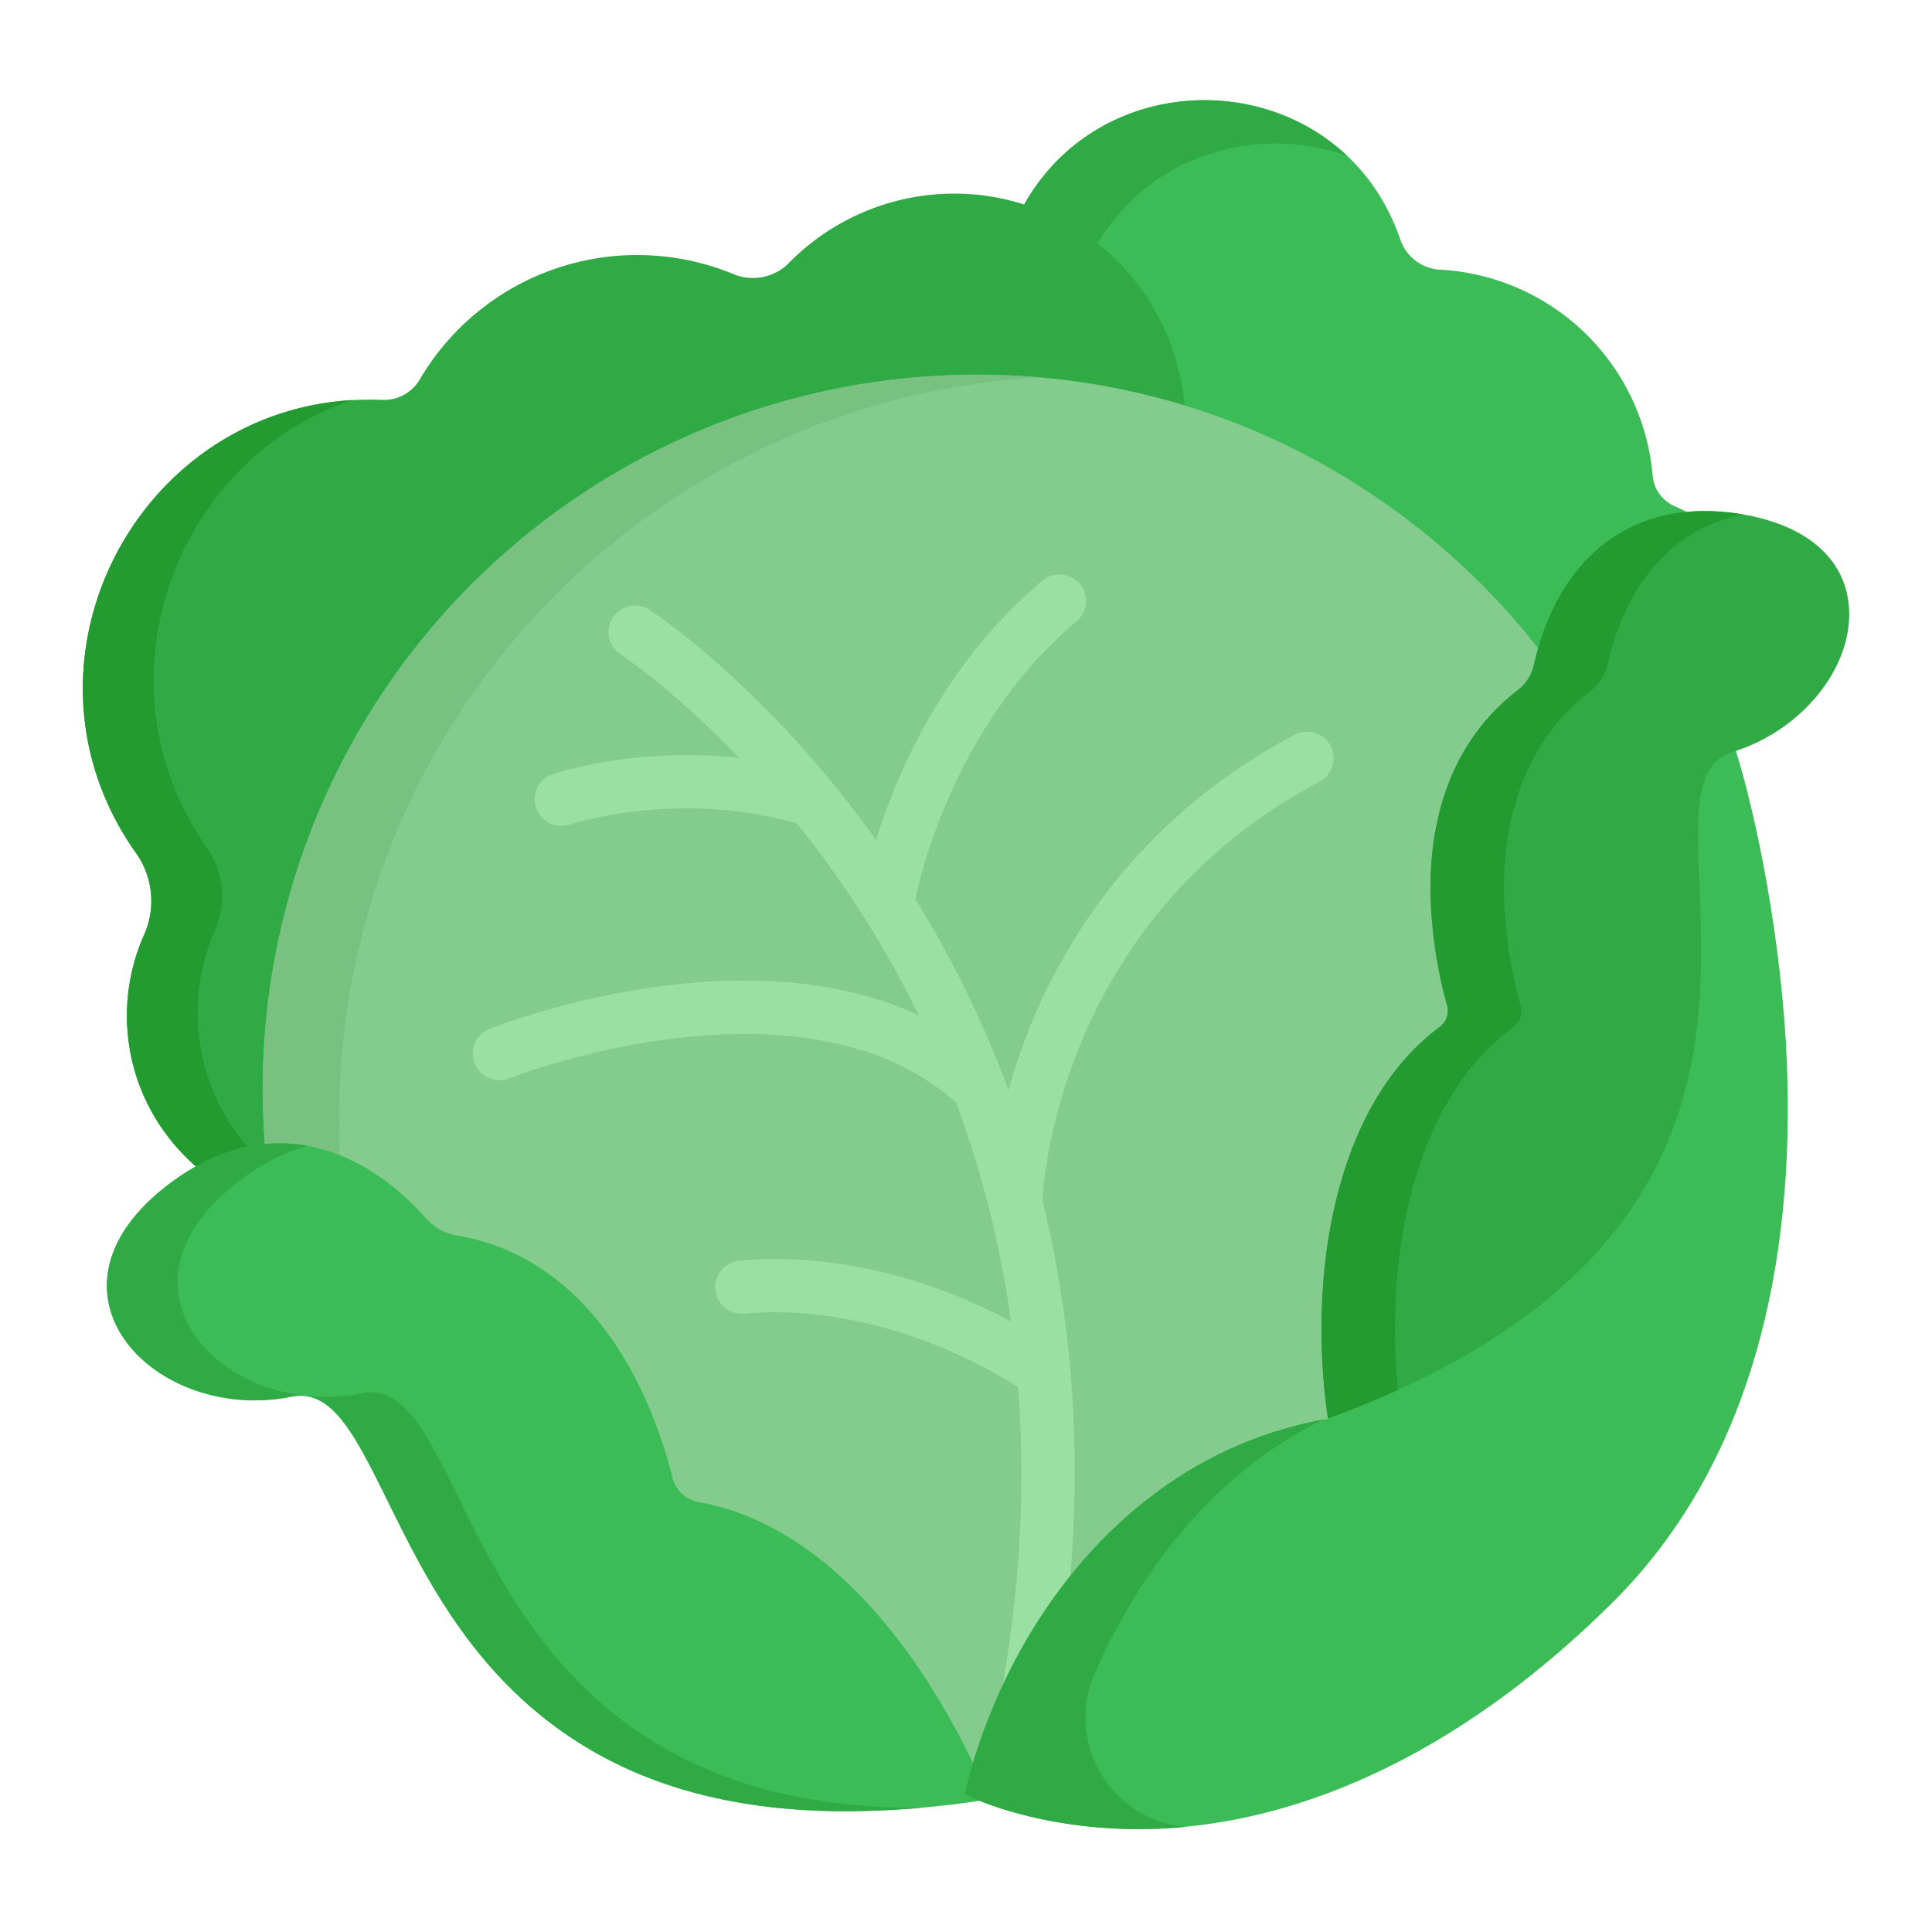 <svg xmlns="http://www.w3.org/2000/svg" viewBox="0 0 560 560"><path d="M485.43,146.72a10.62,10.62,0,0,1-6.4-8.85,65.38,65.38,0,0,0-61.78-59.71,12.93,12.93,0,0,1-11.46-9C388.59,19.53,320.91,15.32,296.46,60l-.59,1.07,1.17.39a65.85,65.85,0,0,1,44.45,57.63,203.82,203.82,0,0,1,104,71.66l1.27,1.65.54-2c3.68-13.81,14-37.37,41.45-40l3.51-.38C488.07,148,486.9,147.36,485.43,146.72Z" fill="#3bbc56"/><path d="M390.51,45.22C363.65,19.78,316.11,24.11,296.46,60l-.59,1.07,1.17.39a64.81,64.81,0,0,1,20,11C332.33,44.67,364.38,35.86,390.51,45.22Z" fill="#30aa44"/><polygon points="88.04 334.04 88.11 334.05 88.39 332.01 88.04 334.04" fill="#30aa44"/><path d="M83.1,333.48h0c0-1.23,0-.79,0-2.06Z" fill="#30aa44"/><path d="M280.32,56.22A67.25,67.25,0,0,0,228.88,76a14.65,14.65,0,0,1-16.06,3.54A73.13,73.13,0,0,0,121.66,110a12,12,0,0,1-10.85,5.91c-68.91-2.81-111.23,75-71.45,131.28a24,24,0,0,1,2.49,23.61c-10.12,22.56-5.29,50.72,16.57,68.74A47.13,47.13,0,0,1,79,333.44c-10-122.75,86.4-222.79,204.05-222.79a205.17,205.17,0,0,1,60.58,9.11C340.85,82.48,312.12,58,280.32,56.22Z" fill="#30aa44"/><path d="M62.36,269.58a24.79,24.79,0,0,0-2.48-24C26.07,197,51.57,132.46,102.29,115.94c-63.79,3.62-101,77.34-62.93,131.21a24,24,0,0,1,2.48,23.61c-10.12,22.56-5.28,50.72,16.58,68.74a48.52,48.52,0,0,1,14.85-5.38A59.41,59.41,0,0,1,62.36,269.58Z" fill="#239b31"/><path d="M447.13,189.54A208.86,208.86,0,0,0,376,130.62a204.66,204.66,0,0,0-92.95-22,207,207,0,0,0-206.09,225l1-.08c27.93-1.95,47.52,25.22,47.71,25.5l.28.39.48,0c23.45,1.79,42,15.12,55.18,39.63a130.68,130.68,0,0,1,12.84,36.66l.13.81.82.06c40.35,2.58,70.16,43.32,87.07,80.27,14.95-52.54,49-96.76,102.71-105.71l1-.16-.13-1c-.12-.83-10.79-83.56,36.38-113.36l.7-.43-.28-.78c-.24-.66-23.34-66.92,22.46-96.64l.41-.26.05-.48a63.66,63.66,0,0,1,1.58-7.63l.13-.49Z" fill="#83cc8e"/><path d="M301.63,109.42q-9.24-.81-18.62-.82a207,207,0,0,0-206.09,225l1-.08a44.17,44.17,0,0,1,20.74,3.77C91.71,214.63,185.74,115.67,301.63,109.42Z" fill="#78c181"/><path d="M263.11,479c-18-24.8-38.75-39.73-60.45-43.57a9.65,9.65,0,0,1-7.75-7.12c-8.33-33.26-28.36-64.51-62.48-70.19a15.14,15.14,0,0,1-8.81-4.83c-20.08-22.6-47-30-73.17-11.14-43.52,31.38-6.11,70.78,34.07,62.7,11.73-2.37,18.44,11.25,27.75,30.09,10.25,20.77,23,46.62,48.67,65.55C183.18,516.89,211,525,245.21,525a272.37,272.37,0,0,0,41.36-3.43C282,509.65,273.14,492.81,263.11,479Z" fill="#3bbc56"/><path d="M265.73,524c-34.25,0-62-8.13-84.28-24.55-25.64-18.93-38.41-44.78-48.67-65.55-9.3-18.83-16-32.45-27.75-30.08C64.86,411.89,27.45,372.48,71,341.1a57.59,57.59,0,0,1,18.14-9c-12.46-2.25-25.66.63-38.66,10-43.52,31.38-6.11,70.79,34.07,62.7,11.73-2.36,18.44,11.25,27.74,30.09,10.26,20.77,23,46.62,48.67,65.55C183.18,516.89,211,525,245.21,525c7.49,0,14.75-.38,22-1Z" fill="#30aa44"/><path d="M385.65,216.18a7.69,7.69,0,0,0-10.4-3.2c-44.51,23.58-66.17,58.8-76.51,84.19A173.42,173.42,0,0,0,292.32,316a306.31,306.31,0,0,0-27-55.37c1.63-7.94,12-51.48,46.89-80.67a7.7,7.7,0,0,0-9.87-11.81c-28.87,24.14-42.51,56.33-48.42,75.32-31.6-44.29-64.37-65.88-65.87-66.86a7.7,7.7,0,0,0-8.38,12.91c.24.15,15.38,10.13,34.64,30.21-29.74-3.35-52.83,4.25-54,4.65a7.69,7.69,0,0,0,2.46,15,7.86,7.86,0,0,0,2.46-.4c.31-.11,31.17-10.26,65.75-.3a295.62,295.62,0,0,1,18.67,25.9,285.74,285.74,0,0,1,16.65,29.73c-52-24.22-121.08,2.61-124.41,3.93a7.69,7.69,0,0,0,5.68,14.3c.85-.34,84.64-32.92,129.53,7A298.68,298.68,0,0,1,293.05,383c-15.55-8.32-45-20.61-79-17.56a7.7,7.7,0,0,0,1.37,15.33c40.12-3.6,74.36,17.8,79.67,21.31,2.21,28.77.75,60.79-6.2,96a7.7,7.7,0,1,0,15.1,3c9.91-50.27,10-98.59.34-143.63-.66-3.07-1.38-6.12-2.13-9.17l0-.38c0-.8,2.88-80.33,80.22-121.3A7.7,7.7,0,0,0,385.65,216.18Z" fill="#9be0a3"/><path d="M517.94,308.14c-1.4-35-8.82-72.08-15.31-92.18l-.77,0c-34.81.76-39.06,61-39.22,63.64-2.45,52-73.13,126.93-77.74,131.58-56.24,9.65-93.15,58.44-105.3,108.77,7.72,4,26.52,10.2,50.35,10.2q2.9,0,5.93-.12c31-1.29,79-13.65,131.15-65.16C508.24,424.19,520.24,365.55,517.94,308.14Z" fill="#3bbc56"/><path d="M317.32,485c13.74-31.4,36.23-59,66.27-73.55C328.09,421.64,291.65,470,279.6,520c7.72,4,26.52,10.2,50.35,10.2q2.9,0,5.93-.12,3.66-.15,7.64-.53l-.53-.06A31.82,31.82,0,0,1,317.32,485Z" fill="#30aa44"/><path d="M535.89,175.56C534.6,161,522.25,151.17,502,148.64c-31.09-3.89-50.9,15.05-57.4,44.05A12.67,12.67,0,0,1,440,200c-16.81,12.89-25.55,32.92-25.36,58.29a131,131,0,0,0,4.81,33.13,5.82,5.82,0,0,1-2.16,6.25c-17.71,13.21-29.07,36.1-33,66.58a179.06,179.06,0,0,0,.62,46.93h0c48.86-17.94,81.3-43.11,96.68-76.16,13.07-28.08,11.91-56.05,11-78.53-.85-20.37-1.46-35.09,9.63-38.53C522.63,211.64,537.43,193,535.89,175.56Z" fill="#30aa44"/><path d="M405.59,364.27c3.9-30.48,15.27-53.37,33-66.58a5.83,5.83,0,0,0,2.17-6.25,131,131,0,0,1-4.81-33.13c-.2-25.37,8.55-45.4,25.36-58.29a12.67,12.67,0,0,0,4.64-7.33c5.12-22.89,18.56-39.5,39.28-43.58-1-.18-2.1-.34-3.19-.47-31.09-3.89-50.91,15.05-57.4,44.05A12.73,12.73,0,0,1,440,200c-16.81,12.88-25.56,32.92-25.36,58.28a131,131,0,0,0,4.81,33.13,5.84,5.84,0,0,1-2.16,6.25c-17.71,13.21-29.07,36.1-33,66.59a179.09,179.09,0,0,0,.62,46.93q10.68-3.93,20.29-8.31A178.31,178.31,0,0,1,405.59,364.27Z" fill="#239b31"/></svg>